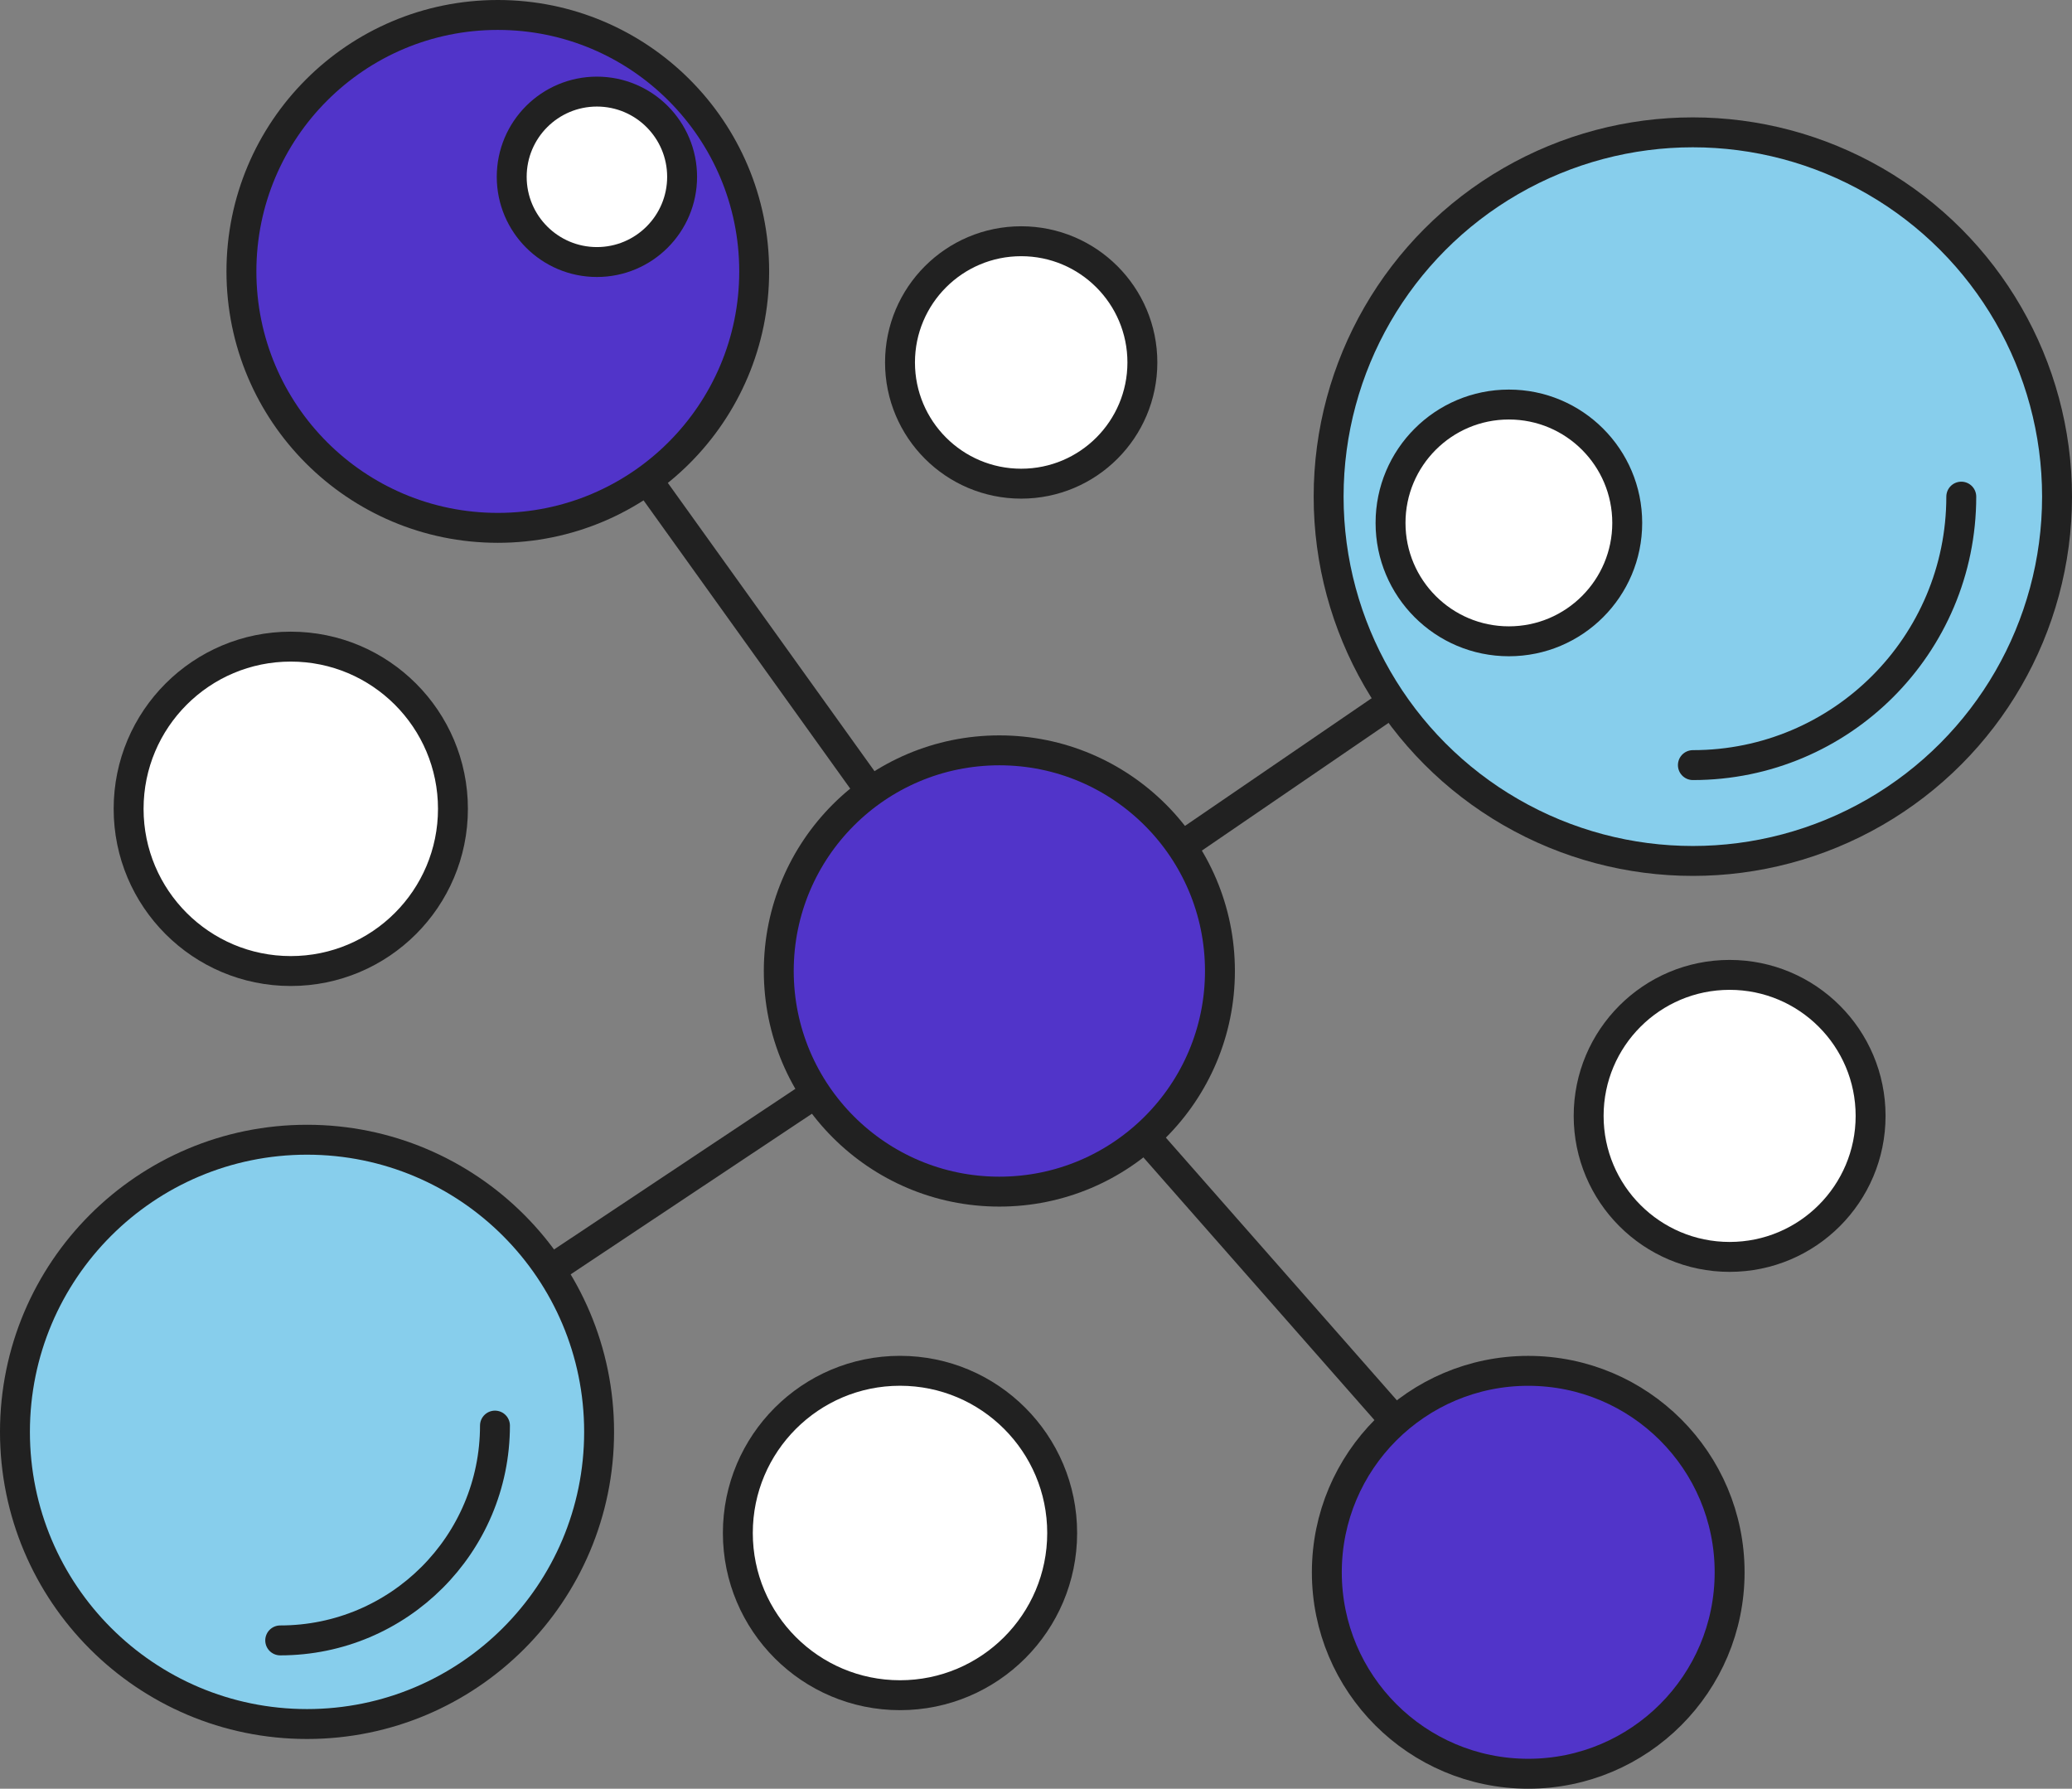 <?xml version="1.0" encoding="UTF-8"?>
<svg id="Layer_2" data-name="Layer 2" xmlns="http://www.w3.org/2000/svg" viewBox="0 0 415.64 358.72">
  <rect x="0" y="0" width="415.64" height="358.72" fill="#808080" stroke="none"/>
  <defs>
    <style>
      .cls-1 {
        fill: #87ceec;
      }

      .cls-1, .cls-2, .cls-3, .cls-4 {
        stroke: #212121;
        stroke-linecap: round;
        stroke-linejoin: round;
        stroke-width: 6px;
      }

      .cls-2 {
        fill: #fff;
      }

      .cls-3 {
        fill: none;
      }

      .cls-4 {
        fill: #5134c9;
      }
    </style>
  </defs>
  <g id="icons">
    <g>
      <polyline class="cls-3" points="61.59 287.16 200.47 194.73 306.56 315.32"/>
      <polyline class="cls-3" points="339.58 99.6 200.47 194.73 99.86 54.43"/>
      <circle class="cls-1" cx="61.59" cy="287.16" r="58.59"/>
      <circle class="cls-4" cx="200.47" cy="194.73" r="44.25"/>
      <circle class="cls-2" cx="204.85" cy="72.69" r="24.31"/>
      <circle class="cls-2" cx="58.33" cy="162.21" r="32.53"/>
      <circle class="cls-2" cx="180.54" cy="307.44" r="32.53"/>
      <circle class="cls-2" cx="346.96" cy="223.79" r="28.28"/>
      <circle class="cls-1" cx="339.58" cy="99.6" r="73.06"/>
      <path class="cls-1" d="M393.43,99.6c0,29.74-24.11,53.84-53.84,53.84"/>
      <path class="cls-1" d="M99.29,285.9c0,23.79-19.29,43.08-43.08,43.08"/>
      <circle class="cls-4" cx="99.86" cy="54.43" r="51.43"/>
      <circle class="cls-4" cx="306.56" cy="315.32" r="40.4"/>
    </g>
    <circle class="cls-2" cx="302.68" cy="104.87" r="23.74"/>
    <circle class="cls-2" cx="119.74" cy="35.46" r="17.09"/>
  </g>
</svg>